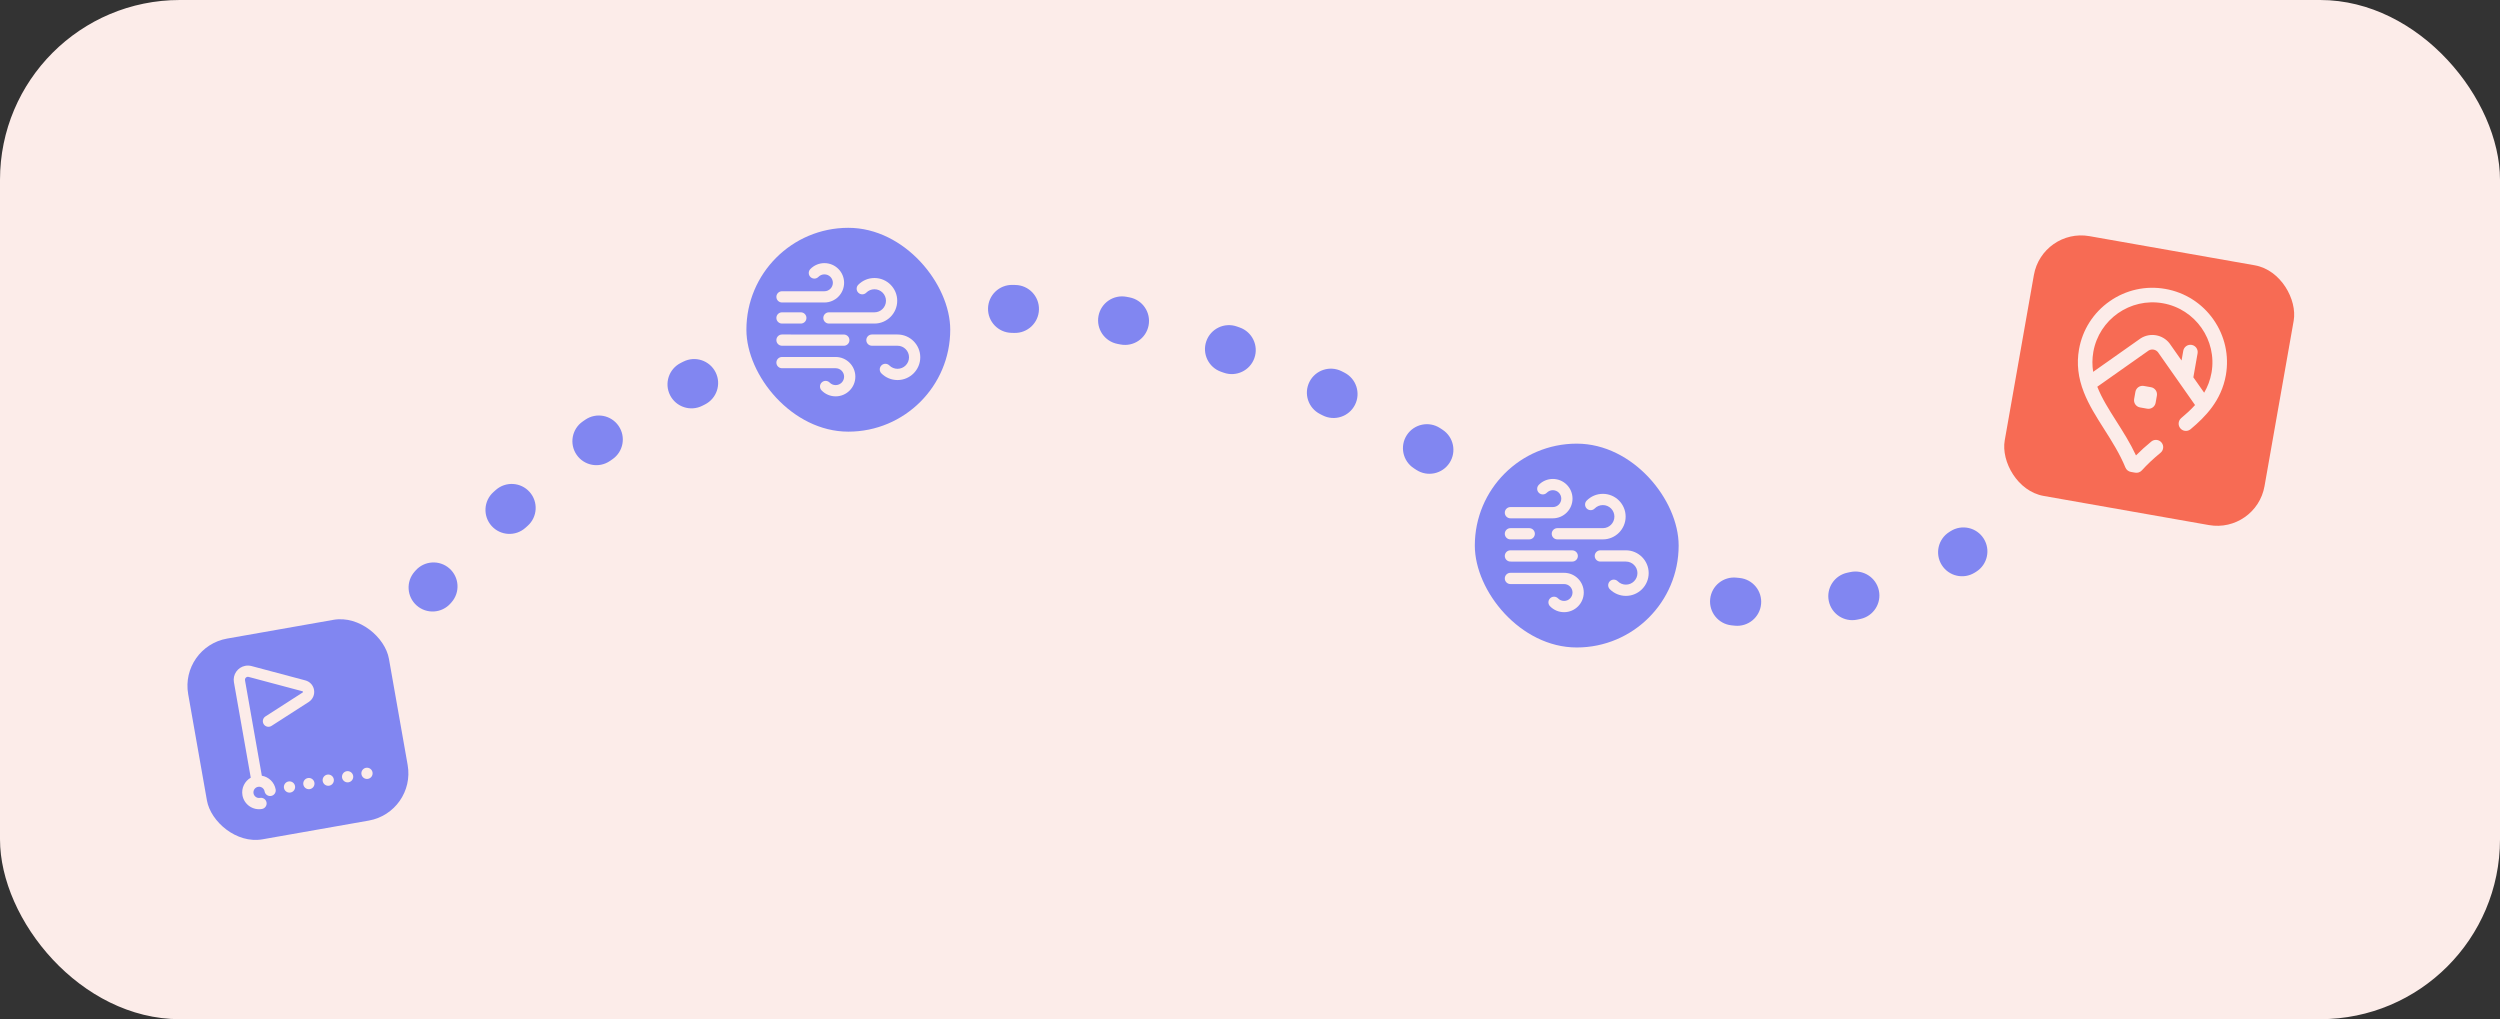 <svg width="834" height="340" viewBox="0 0 834 340" fill="none" xmlns="http://www.w3.org/2000/svg">
<rect x="0" y="0" width="834" height="340" fill="#333333" stroke="none"/>
<rect width="834" height="340" rx="60" fill="#FCECE9"/>
<mask id="mask0_61_2497" style="mask-type:alpha" maskUnits="userSpaceOnUse" x="111" y="91" width="603" height="154">
<rect x="111.2" y="91" width="602.584" height="154" fill="#D9D9D9"/>
</mask>
<g mask="url(#mask0_61_2497)">
<path fill-rule="evenodd" clip-rule="evenodd" d="M329.606 102.883C329.695 98.465 333.348 94.957 337.766 95.046C338.11 95.053 338.454 95.061 338.799 95.069C343.216 95.179 346.708 98.848 346.598 103.265C346.489 107.682 342.819 111.174 338.402 111.064C338.082 111.056 337.762 111.049 337.442 111.043C333.025 110.953 329.516 107.3 329.606 102.883ZM309.642 104.144C310.286 108.515 307.265 112.581 302.894 113.225C302.578 113.272 302.261 113.32 301.945 113.368C297.577 114.032 293.497 111.03 292.833 106.662C292.169 102.294 295.171 98.214 299.539 97.549C299.879 97.498 300.22 97.447 300.561 97.397C304.932 96.752 308.998 99.773 309.642 104.144ZM366.46 105.397C367.277 101.055 371.459 98.197 375.801 99.013C376.143 99.078 376.484 99.143 376.826 99.208C381.165 100.044 384.005 104.238 383.169 108.577C382.334 112.915 378.139 115.755 373.801 114.92C373.482 114.858 373.163 114.798 372.844 114.738C368.502 113.921 365.644 109.739 366.46 105.397ZM273.371 111.28C274.728 115.485 272.419 119.994 268.214 121.35C267.907 121.45 267.6 121.549 267.293 121.65C263.094 123.025 258.575 120.736 257.2 116.537C255.825 112.338 258.114 107.82 262.313 106.445C262.642 106.337 262.971 106.23 263.301 106.123C267.506 104.767 272.014 107.075 273.371 111.28ZM402.427 113.824C403.886 109.654 408.449 107.456 412.62 108.915C412.943 109.028 413.266 109.142 413.589 109.256C417.754 110.731 419.934 115.303 418.46 119.468C416.985 123.632 412.413 125.813 408.248 124.338C407.944 124.231 407.64 124.124 407.336 124.017C403.166 122.558 400.968 117.995 402.427 113.824ZM238.722 124.193C240.703 128.143 239.106 132.95 235.157 134.931C234.868 135.076 234.579 135.221 234.291 135.367C230.349 137.363 225.536 135.786 223.54 131.844C221.544 127.902 223.121 123.089 227.063 121.093C227.37 120.938 227.677 120.783 227.985 120.628C231.934 118.648 236.741 120.244 238.722 124.193ZM436.835 127.383C438.825 123.439 443.636 121.854 447.581 123.844C447.889 124 448.198 124.157 448.507 124.314C452.445 126.317 454.014 131.133 452.011 135.071C450.008 139.009 445.191 140.578 441.253 138.575C440.96 138.426 440.667 138.277 440.374 138.129C436.429 136.139 434.845 131.328 436.835 127.383ZM206.364 142.083C208.867 145.724 207.945 150.705 204.304 153.208C204.037 153.391 203.772 153.574 203.506 153.758C199.874 156.274 194.89 155.369 192.375 151.737C189.859 148.105 190.764 143.121 194.396 140.605C194.676 140.411 194.958 140.217 195.239 140.023C198.88 137.52 203.861 138.442 206.364 142.083ZM469.32 145.14C471.732 141.438 476.689 140.393 480.39 142.806C480.674 142.991 480.958 143.176 481.242 143.362C484.937 145.785 485.969 150.744 483.546 154.439C481.124 158.134 476.165 159.166 472.47 156.743C472.198 156.565 471.926 156.387 471.654 156.21C467.953 153.798 466.908 148.841 469.32 145.14ZM176.677 164.121C179.615 167.421 179.321 172.478 176.021 175.416C175.778 175.633 175.534 175.851 175.292 176.068C172.001 179.017 166.944 178.74 163.995 175.45C161.046 172.16 161.323 167.102 164.613 164.153C164.869 163.924 165.125 163.695 165.382 163.466C168.682 160.528 173.739 160.822 176.677 164.121ZM499.732 166.173C502.474 162.709 507.505 162.123 510.97 164.865L511.378 165.188C511.508 165.292 511.639 165.395 511.77 165.498C515.243 168.229 515.844 173.259 513.113 176.732C510.381 180.205 505.352 180.806 501.879 178.075C501.73 177.958 501.581 177.84 501.433 177.723L501.04 177.411C497.576 174.669 496.99 169.638 499.732 166.173ZM661.76 179.673C664.123 183.406 663.012 188.348 659.279 190.711C659.116 190.814 658.953 190.917 658.79 191.019C655.045 193.363 650.109 192.229 647.764 188.484C645.419 184.739 646.554 179.803 650.299 177.458C650.44 177.369 650.581 177.281 650.721 177.192C654.455 174.829 659.397 175.939 661.76 179.673ZM532.736 187.967C534.396 183.873 539.061 181.899 543.155 183.559C543.324 183.628 543.492 183.695 543.66 183.763C543.805 183.821 543.95 183.879 544.094 183.936C548.201 185.566 550.209 190.216 548.579 194.323C546.95 198.43 542.299 200.438 538.193 198.808C537.842 198.669 537.493 198.529 537.144 198.387C533.049 196.727 531.076 192.062 532.736 187.967ZM149.921 189.63C153.235 192.553 153.552 197.608 150.629 200.922C150.523 201.042 150.418 201.162 150.312 201.282C147.395 204.6 142.34 204.926 139.022 202.008C135.703 199.091 135.378 194.036 138.295 190.718C138.407 190.591 138.518 190.465 138.63 190.338C141.552 187.025 146.608 186.708 149.921 189.63ZM626.784 196.956C627.725 201.273 624.988 205.535 620.671 206.476C620.298 206.557 619.925 206.637 619.552 206.714C615.226 207.615 610.99 204.839 610.088 200.514C609.187 196.189 611.963 191.952 616.289 191.051C616.614 190.983 616.94 190.913 617.265 190.843C621.582 189.902 625.844 192.639 626.784 196.956ZM570.516 199.803C570.989 195.41 574.934 192.233 579.327 192.706C579.661 192.742 579.995 192.776 580.33 192.81C584.726 193.248 587.935 197.168 587.496 201.564C587.058 205.961 583.138 209.169 578.742 208.731C578.47 208.704 578.199 208.676 577.928 208.647C577.823 208.636 577.718 208.625 577.614 208.614C573.221 208.141 570.043 204.196 570.516 199.803Z" fill="#8186F1"/>
</g>
<rect x="249" y="76" width="68" height="68" rx="34" fill="#8186F1"/>
<g clip-path="url(#clip0_61_2497)">
<path d="M260.875 100.91H275.031C278.65 100.91 281.594 97.963 281.594 94.34C281.594 90.721 278.65 87.778 275.031 87.778C273.248 87.778 271.58 88.48 270.335 89.757C269.611 90.498 269.626 91.684 270.367 92.408C271.108 93.131 272.295 93.117 273.018 92.376C273.552 91.829 274.267 91.528 275.031 91.528C276.582 91.528 277.844 92.789 277.844 94.34C277.844 95.895 276.582 97.16 275.031 97.16H260.875C259.839 97.16 259 97.999 259 99.035C259 100.07 259.839 100.91 260.875 100.91Z" fill="#FCECE9"/>
<path d="M299.406 111.588H290.875C289.839 111.588 289 112.428 289 113.463C289 114.499 289.839 115.338 290.875 115.338H299.406C301.526 115.338 303.25 117.067 303.25 119.191C303.25 121.311 301.526 123.035 299.406 123.035C298.38 123.035 297.414 122.635 296.688 121.909C295.956 121.177 294.769 121.177 294.037 121.909C293.304 122.642 293.304 123.829 294.037 124.561C295.471 125.995 297.378 126.785 299.406 126.785C303.594 126.785 307 123.378 307 119.191C307 114.999 303.594 111.588 299.406 111.588Z" fill="#FCECE9"/>
<path d="M260.875 107.941H267.156C268.192 107.941 269.031 107.102 269.031 106.066C269.031 105.031 268.192 104.191 267.156 104.191H260.875C259.839 104.191 259 105.031 259 106.066C259 107.102 259.839 107.941 260.875 107.941Z" fill="#FCECE9"/>
<path d="M288.986 97.635C289.714 96.9 290.684 96.495 291.719 96.495C293.838 96.495 295.563 98.219 295.563 100.338C295.563 102.463 293.838 104.191 291.719 104.191H276.531C275.496 104.191 274.656 105.031 274.656 106.066C274.656 107.102 275.496 107.941 276.531 107.941H291.719C295.906 107.941 299.312 104.531 299.312 100.338C299.312 96.151 295.906 92.745 291.719 92.745C289.675 92.745 287.758 93.545 286.321 94.997C285.592 95.734 285.599 96.921 286.335 97.649C287.071 98.377 288.258 98.371 288.986 97.635Z" fill="#FCECE9"/>
<path d="M260.874 115.338L281.499 115.347C281.499 115.347 281.5 115.347 281.5 115.347C282.535 115.347 283.375 114.509 283.375 113.473C283.375 112.438 282.536 111.598 281.501 111.597L260.876 111.588C260.876 111.588 260.875 111.588 260.875 111.588C259.84 111.588 259 112.427 259 113.463C259 114.498 259.839 115.338 260.874 115.338Z" fill="#FCECE9"/>
<path d="M278.781 119.09H260.875C259.839 119.09 259 119.93 259 120.965C259 122.001 259.839 122.84 260.875 122.84H278.781C280.332 122.84 281.594 124.105 281.594 125.66C281.594 127.211 280.332 128.472 278.781 128.472C278.017 128.472 277.302 128.171 276.768 127.624C276.045 126.883 274.858 126.869 274.117 127.592C273.376 128.315 273.361 129.502 274.085 130.243C275.33 131.52 276.998 132.222 278.781 132.222C282.4 132.222 285.344 129.278 285.344 125.66C285.344 122.037 282.4 119.09 278.781 119.09Z" fill="#FCECE9"/>
</g>
<rect x="492" y="148" width="68" height="68" rx="34" fill="#8186F1"/>
<g clip-path="url(#clip1_61_2497)">
<path d="M503.875 172.91H518.031C521.65 172.91 524.594 169.963 524.594 166.34C524.594 162.721 521.65 159.778 518.031 159.778C516.248 159.778 514.58 160.48 513.335 161.756C512.611 162.497 512.626 163.685 513.367 164.408C514.108 165.131 515.295 165.117 516.018 164.376C516.552 163.829 517.267 163.527 518.031 163.527C519.582 163.527 520.844 164.789 520.844 166.34C520.844 167.895 519.582 169.16 518.031 169.16H503.875C502.839 169.16 502 169.999 502 171.035C502 172.07 502.839 172.91 503.875 172.91Z" fill="#FCECE9"/>
<path d="M542.406 183.588H533.875C532.839 183.588 532 184.428 532 185.463C532 186.499 532.839 187.338 533.875 187.338H542.406C544.526 187.338 546.25 189.067 546.25 191.191C546.25 193.311 544.526 195.035 542.406 195.035C541.38 195.035 540.414 194.635 539.688 193.909C538.956 193.177 537.769 193.177 537.037 193.909C536.304 194.642 536.304 195.829 537.037 196.561C538.471 197.995 540.378 198.785 542.406 198.785C546.594 198.785 550 195.378 550 191.191C550 186.999 546.594 183.588 542.406 183.588Z" fill="#FCECE9"/>
<path d="M503.875 179.941H510.156C511.192 179.941 512.031 179.102 512.031 178.066C512.031 177.031 511.192 176.191 510.156 176.191H503.875C502.839 176.191 502 177.031 502 178.066C502 179.102 502.839 179.941 503.875 179.941Z" fill="#FCECE9"/>
<path d="M531.986 169.635C532.714 168.9 533.684 168.495 534.719 168.495C536.838 168.495 538.563 170.219 538.563 172.338C538.563 174.463 536.838 176.191 534.719 176.191H519.531C518.496 176.191 517.656 177.031 517.656 178.066C517.656 179.102 518.496 179.941 519.531 179.941H534.719C538.906 179.941 542.312 176.531 542.312 172.338C542.312 168.151 538.906 164.745 534.719 164.745C532.675 164.745 530.758 165.545 529.321 166.997C528.592 167.733 528.599 168.921 529.335 169.649C530.071 170.377 531.258 170.371 531.986 169.635Z" fill="#FCECE9"/>
<path d="M503.874 187.338L524.499 187.347C524.499 187.347 524.5 187.347 524.5 187.347C525.535 187.347 526.375 186.509 526.375 185.473C526.375 184.438 525.536 183.598 524.501 183.597L503.876 183.588C503.876 183.588 503.875 183.588 503.875 183.588C502.84 183.588 502 184.427 502 185.463C502 186.498 502.839 187.338 503.874 187.338Z" fill="#FCECE9"/>
<path d="M521.781 191.09H503.875C502.839 191.09 502 191.93 502 192.965C502 194.001 502.839 194.84 503.875 194.84H521.781C523.332 194.84 524.594 196.105 524.594 197.66C524.594 199.211 523.332 200.472 521.781 200.472C521.017 200.472 520.302 200.171 519.768 199.624C519.045 198.883 517.858 198.869 517.117 199.592C516.376 200.315 516.361 201.502 517.085 202.243C518.33 203.52 519.998 204.222 521.781 204.222C525.4 204.222 528.344 201.278 528.344 197.66C528.344 194.037 525.4 191.09 521.781 191.09Z" fill="#FCECE9"/>
</g>
<rect x="681.281" y="76" width="88" height="88" rx="16" transform="rotate(10 681.281 76)" fill="#F76B54"/>
<g clip-path="url(#clip2_61_2497)">
<path d="M738.412 106.602C734.602 101.166 728.903 97.538 722.365 96.385C715.828 95.232 709.232 96.693 703.792 100.497C698.353 104.302 694.718 109.996 693.558 116.536C692.723 121.299 693.257 126 695.193 130.907C696.868 135.157 699.334 139.042 701.944 143.155C704.503 147.188 707.15 151.358 709.038 155.963C709.354 156.734 710.042 157.288 710.862 157.433L712.296 157.685C713.115 157.83 713.952 157.544 714.512 156.929C716.357 154.9 718.399 152.978 720.754 151.051C721.791 150.203 721.944 148.674 721.095 147.637C720.247 146.6 718.718 146.447 717.681 147.295C715.815 148.822 714.127 150.351 712.567 151.929C710.656 147.826 708.316 144.139 706.041 140.555C703.507 136.562 701.151 132.848 699.658 129.012L716.784 116.936C717.811 116.329 719.125 116.558 719.885 117.476L732.266 135.121C730.84 136.705 729.262 138.128 727.662 139.467C726.635 140.327 726.499 141.857 727.359 142.885C728.219 143.913 729.749 144.049 730.777 143.189C735.754 139.024 741.045 133.626 742.545 125.169C743.69 118.631 742.222 112.037 738.412 106.602V106.602ZM731.704 125.87L733.115 117.868C733.347 116.549 732.466 115.29 731.146 115.058C729.827 114.825 728.568 115.706 728.335 117.026L727.766 120.258C727.766 120.258 723.758 114.548 723.729 114.512C721.428 111.601 717.318 110.885 714.169 112.847C714.13 112.871 698.279 124.047 698.279 124.047C697.941 121.925 697.926 119.722 698.337 117.379C700.264 106.524 710.665 99.25 721.523 101.164C732.381 103.079 739.667 113.472 737.766 124.326C737.318 126.852 736.449 129.049 735.308 131.006L731.704 125.87ZM717.57 129.172C718.89 129.405 719.771 130.663 719.538 131.983L719.117 134.372C718.884 135.692 717.626 136.573 716.306 136.341L713.916 135.919C712.597 135.687 711.715 134.428 711.948 133.108L712.369 130.719C712.602 129.399 713.861 128.518 715.18 128.75L717.57 129.172Z" fill="#FCECE9"/>
</g>
<rect x="60" y="215.808" width="68" height="68" rx="16" transform="rotate(-10 60 215.808)" fill="#8186F1"/>
<g clip-path="url(#clip3_61_2497)">
<path d="M96.903 264.388C97.923 264.208 98.604 263.236 98.424 262.216C98.244 261.196 97.272 260.515 96.252 260.695C95.232 260.875 94.551 261.847 94.731 262.867C94.911 263.887 95.883 264.568 96.903 264.388Z" fill="#FCECE9"/>
<path d="M103.366 263.249C104.385 263.069 105.066 262.096 104.887 261.076C104.707 260.057 103.734 259.376 102.714 259.556C101.695 259.735 101.014 260.708 101.194 261.728C101.373 262.747 102.346 263.428 103.366 263.249Z" fill="#FCECE9"/>
<path d="M104.757 230.108C104.476 228.575 103.365 227.376 101.862 226.98L83.902 222.193C83.19 222.006 82.469 221.982 81.758 222.128C80.573 222.368 79.533 223.047 78.829 224.042C78.098 225.075 77.817 226.335 78.038 227.588L83.654 259.436C81.639 260.577 80.457 262.902 80.882 265.309C81.42 268.364 84.344 270.411 87.398 269.872C88.418 269.692 89.099 268.72 88.919 267.7C88.739 266.68 87.767 265.999 86.747 266.179C85.729 266.359 84.754 265.676 84.575 264.658C84.395 263.64 85.078 262.665 86.096 262.486C87.114 262.306 88.088 262.989 88.268 264.007C88.448 265.027 89.42 265.708 90.44 265.528C91.46 265.348 92.141 264.376 91.961 263.356C91.537 260.948 89.631 259.168 87.347 258.785L81.731 226.937C81.629 226.354 82.052 225.894 82.502 225.803C82.646 225.773 82.795 225.78 82.941 225.818L100.901 230.605C100.947 230.617 101.042 230.642 101.068 230.784C101.096 230.936 101.009 230.992 100.971 231.017L88.544 239.008C87.673 239.568 87.421 240.728 87.981 241.599C88.541 242.47 89.701 242.722 90.572 242.162L103.003 234.169C104.36 233.291 105.048 231.698 104.757 230.108Z" fill="#FCECE9"/>
<path d="M109.828 262.109C110.848 261.929 111.529 260.957 111.349 259.937C111.169 258.917 110.197 258.236 109.177 258.416C108.157 258.596 107.476 259.568 107.656 260.588C107.836 261.608 108.809 262.289 109.828 262.109Z" fill="#FCECE9"/>
<path d="M122.754 259.83C123.774 259.65 124.455 258.678 124.275 257.658C124.095 256.638 123.123 255.957 122.103 256.137C121.083 256.317 120.402 257.289 120.582 258.309C120.762 259.329 121.734 260.01 122.754 259.83Z" fill="#FCECE9"/>
<path d="M116.291 260.969C117.311 260.79 117.992 259.817 117.812 258.797C117.632 257.778 116.66 257.097 115.64 257.276C114.62 257.456 113.939 258.429 114.119 259.449C114.299 260.468 115.271 261.149 116.291 260.969Z" fill="#FCECE9"/>
</g>
<defs>
<clipPath id="clip0_61_2497">
<rect width="48" height="48" fill="white" transform="translate(259 86)"/>
</clipPath>
<clipPath id="clip1_61_2497">
<rect width="48" height="48" fill="white" transform="translate(502 158)"/>
</clipPath>
<clipPath id="clip2_61_2497">
<rect width="62.118" height="62.118" fill="white" transform="translate(691.779 90.992) rotate(10)"/>
</clipPath>
<clipPath id="clip3_61_2497">
<rect width="48" height="48" fill="white" transform="translate(71.585 223.92) rotate(-10)"/>
</clipPath>
</defs>
</svg>
